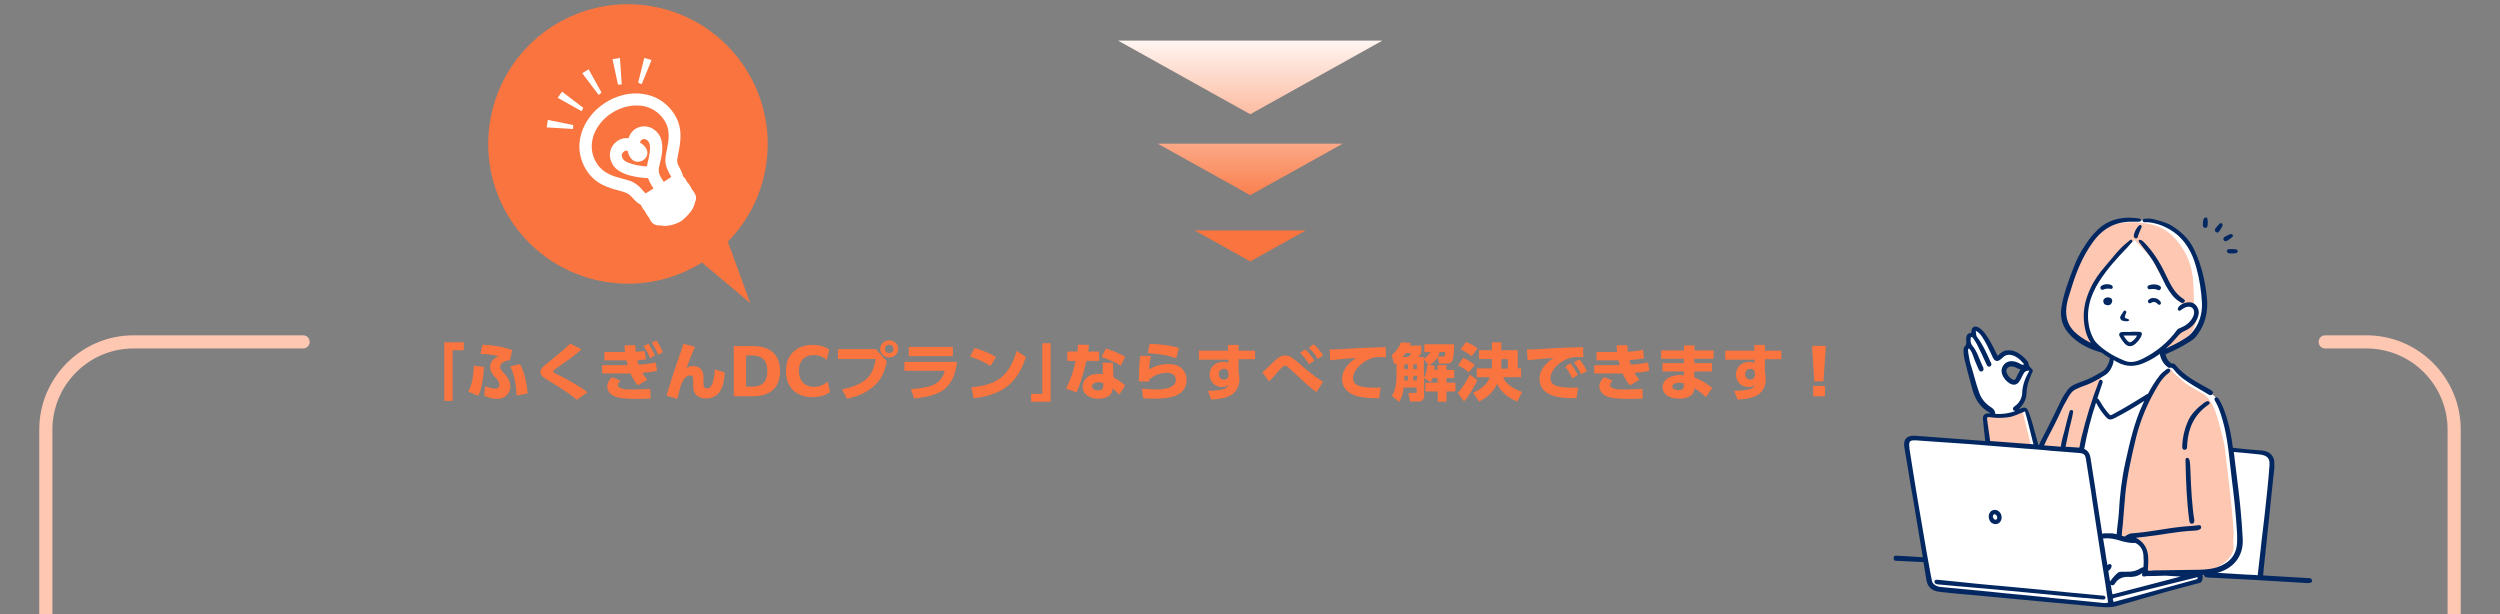 <?xml version="1.0" encoding="utf-8"?>
<!-- Generator: Adobe Illustrator 25.1.0, SVG Export Plug-In . SVG Version: 6.00 Build 0)  -->
<svg version="1.1" id="レイヤー_2" xmlns="http://www.w3.org/2000/svg" xmlns:xlink="http://www.w3.org/1999/xlink" x="0px"
	 y="0px" width="1140px" height="280px" viewBox="0 0 1140 280" style="enable-background:new 0 0 1140 280;" xml:space="preserve">
<rect x="0" y="0" width="1140" height="280" fill="#808080" stroke="none"/>
<style type="text/css">
	.st0{fill:#F9743E;}
	.st1{fill:#FFFFFF;}
	.st2{fill:#FDC7B2;}
	.st3{fill:url(#SVGID_1_);}
	.st4{fill:url(#SVGID_2_);}
	.st5{fill:url(#SVGID_3_);}
	.st6{fill:#032861;}
</style>
<g>
	<path class="st0" d="M202.6,156.1h8.9v3.6h-5.1v23.1h-3.8V156.1z"/>
	<path class="st0" d="M218.1,180.5l-4.6-1.9c2.1-3.8,2.3-7.6,2.6-11.8l4.6,0.5C220.5,171.2,219.9,177,218.1,180.5z M233.6,159.7
		l-1.1,4.6c-1.7,0.1-4.4,0.9-4.4,3c0,1.3,1.2,2.3,2,3.2c1.5,1.7,2.6,3.4,2.6,5.7c0,3.3-2.5,5.7-6,5.7c-2.1,0-4-0.6-5.9-1.4l0.4-4.4
		c1.4,0.6,3,1.1,4.6,1.1c1.2,0,1.9-0.6,1.9-1.8c0-1.4-1.1-2.5-2-3.5c-1.2-1.3-2.2-2.6-2.2-4.5c0-2.3,1.6-4.2,3.9-4.9
		c-2.6-0.8-5.6-1.1-8.3-1.1l0.9-4.2C224.6,157.4,229.3,158,233.6,159.7z M240.6,179.4l-5.1,1c0-4.4-0.9-9.4-2.8-13.3l4.4-1.1
		C239.2,169.7,240.3,175.3,240.6,179.4z"/>
	<path class="st0" d="M253.8,167.9c-0.7,0.5-1.5,1-1.5,1.5c0,0.3,0.2,0.5,0.5,0.7c0.5,0.3,2.4,1.2,3.1,1.5c3.3,1.7,9.2,5,12,7.3
		l-4.8,3.4c-4.3-3.5-9.1-6.4-13.9-9.3c-1.3-0.8-2.8-1.8-2.8-3.3c0-1.7,2-3.1,3.2-4.1c3.7-3,6.9-5.5,10.4-8.9l5.2,2.6
		C261.5,162.5,257.8,165.1,253.8,167.9z"/>
	<path class="st0" d="M291.2,166.3c2.6-0.1,5.2-0.5,7.8-1l0.6,3.8c-2.3,0.5-4.5,0.7-6.8,0.9c0.8,1.2,1.4,2.1,2.4,3.2l-4.3,2.5
		c-1.6-1.6-2.5-3.5-3.4-5.4h-12.9v-3.8l11.6,0c-0.2-0.7-0.4-1.5-0.6-2.2h-10v-3.8h9.4c-0.1-1-0.2-2-0.2-3l4.9-0.1c0,1,0.1,2,0.2,3
		c1.3-0.1,2.6-0.2,4-0.3l0.7,3.8c-1.4,0.1-2.7,0.3-4,0.4C290.8,164.8,291,165.6,291.2,166.3z M282.9,173.5c-0.5,0.6-1.1,1.3-1.1,2.1
		c0,1.9,4,2,6,2h0.7c2.7,0,5.4-0.1,8-0.3l0.2,4.4c-2.2,0.2-4.5,0.2-6.8,0.2c-2,0-4.1-0.1-6.1-0.3c-1.2-0.1-2.5-0.5-3.6-0.9
		c-1.9-0.8-3.3-2.5-3.3-4.5c0-1.7,1-3,2.1-4.2L282.9,173.5z M295.6,156.7c1.3,1.7,2.2,3.5,3,5.4l-2.2,1.2c-0.9-2.3-1.5-3.4-2.9-5.5
		L295.6,156.7z M299.3,155.2c1.3,1.8,2.1,3.4,3,5.4l-2.2,1.2c-0.8-2.1-1.6-3.6-2.9-5.5L299.3,155.2z"/>
	<path class="st0" d="M316.9,158.1c-1.1,2.6-2.9,7-3.8,9.7c1-0.6,1.8-0.9,2.9-0.9c1.8,0,3.5,0.7,4.3,2.4c0.5,1.1,0.5,2.1,0.5,3.2
		v2.5c0,1.1,0.2,2.1,1.6,2.1c0.5,0,1.1-0.1,1.4-0.5c0.7-0.6,1-1.7,1.3-2.5c0.5-1.9,0.8-3.7,0.8-5.6l4.6,1.3
		c-0.3,5.4-1.6,11.9-8.6,11.9c-2.1,0-4-0.7-5.1-2.5c-0.6-1-0.7-2.3-0.7-3.4v-2.1c0-1.6-0.1-2.5-1.4-2.5c-2.2,0-3.4,2.5-4.1,4.1
		c-0.7,2.2-1.2,4.4-1.7,6.6l-5-1.5c1.2-4,2.5-8,3.8-12c1-3.2,2.2-6.3,3.3-9.5c0.2-0.7,0.4-1.4,0.6-2.1L316.9,158.1z"/>
	<path class="st0" d="M334.6,157.8h8.7c9.2,0,12.4,5.1,12.4,11.4c0,7.7-4.6,11.5-12.4,11.5h-8.7V157.8z M340.2,162.2v14.1h2.9
		c4.5,0,6.8-2.2,6.8-7.1c0-4.2-1.7-7.1-6.9-7.1H340.2z"/>
	<path class="st0" d="M370.5,181.1c-7.5,0-12.1-4.4-12.1-11.9c0-7.6,4.9-11.9,12.2-11.9c3.4,0,5.9,0.9,7.5,2.1l-1.1,4.8
		c-1.6-1.5-3.6-2.3-5.9-2.3c-4.3,0-6.8,2.8-6.8,7.2c0,4.8,3,7.3,6.8,7.3c2.8,0,4.9-1.1,6.3-2.4l1.1,4.7
		C376.7,180.1,374.2,181.1,370.5,181.1z"/>
	<path class="st0" d="M399.4,159.2l5,5.6c-0.8,4-2.1,7.4-5,10.4c-3.4,3.5-8.3,5.7-13.2,6.6l-2.2-4.3c4-0.7,8.2-2.1,11.2-4.8
		c2.6-2.4,3.6-5.7,4.1-9h-17.2v-4.5H399.4z M409.6,159.1c0,2.1-1.8,3.9-4.1,3.9s-4.1-1.7-4.1-3.9s1.8-3.9,4.1-3.9
		S409.6,157,409.6,159.1z M403.5,159.1c0,1.1,0.9,1.9,2,1.9c1.1,0,2-0.9,2-1.9c0-1.1-0.9-1.9-2-1.9
		C404.4,157.2,403.5,158,403.5,159.1z"/>
	<path class="st0" d="M436.4,165c-0.5,4.8-2.1,9.9-6.3,12.9c-3.4,2.4-9.2,3.5-13.3,3.8l-1.4-4.3c3.2-0.2,7.2-0.6,10.2-1.9
		c2.7-1.2,4.6-3.6,5.2-6.4h-18.4V165H436.4z M434.5,158.2v4.2h-20.1v-4.2H434.5z"/>
	<path class="st0" d="M454.2,162.8l-2.5,4.1c-3.1-1.9-5.8-3.2-9.4-4.3l2.1-3.9C448,159.7,451.1,161,454.2,162.8z M442.9,176.6
		c4.8-0.4,10-1.5,13.8-4.6c3.5-2.9,5.7-7.8,6.9-12l4.2,2.8c-3.8,12-10.8,17.3-23.8,18.8L442.9,176.6z"/>
	<path class="st0" d="M479.1,183.2h-8.9v-3.6h5.1v-23.1h3.8V183.2z"/>
	<path class="st0" d="M501.2,160.3v4.3h-5.8c-1.1,5-2.5,9.5-4.4,14.3l-4.9-1.7c2.1-4,3.5-8.2,4.4-12.6h-3.8v-4.3h4.6
		c0.1-1.1,0.2-2.1,0.3-3.2l5,0.2c-0.1,1-0.3,2-0.4,3H501.2z M507.7,172.1c1.7,0.8,4,2.4,5.4,3.6l-2.7,4.3c-1-1.1-1.9-2-3.1-2.9v0.3
		c-0.1,3.3-3.3,4.4-6.3,4.4c-3.6,0-7.3-1.6-7.3-5.5c0-1.7,0.7-3.1,2-4.2c1.4-1.2,3.4-1.6,5.3-1.6c0.6,0,1.3,0.1,1.9,0.1l-0.1-5.2
		h4.7L507.7,172.1z M501,174.3c-1.3,0-3,0.4-3,1.9c0,1.4,1.6,1.8,2.8,1.8c1.4,0,2.3-0.5,2.3-1.9v-1.4
		C502.4,174.4,501.7,174.3,501,174.3z M511.1,166.7c-2.9-1.7-5.6-2.8-8.8-3.9l2-3.9c3.2,1,5.9,2.2,8.8,3.8L511.1,166.7z"/>
	<path class="st0" d="M524.8,162.4c-0.5,2.3-0.7,3.7-0.8,6c2.7-1.5,5.6-2.4,8.8-2.4c2.2,0,4.5,0.5,6.1,2c1.4,1.4,2.2,3.2,2.2,5.1
		c0,8-8.5,8.7-14.9,8.7c-1.7,0-3.3-0.1-4.9-0.2l-0.6-4.4c2,0.2,4,0.4,6,0.4c2.6,0,6.7-0.2,8.6-2.1c0.6-0.6,0.9-1.5,0.9-2.3
		c0-2.3-1.9-3.2-4-3.2c-2.9,0-6.3,1.1-8.2,3.2c0,0.3,0,0.5,0,0.8l-4.7-0.1c0.1-4.2,0.1-7.5,0.7-11.7L524.8,162.4z M537.6,158.6
		l-1.2,4.8c-3.9-1.5-8.8-2.1-13-2.4l0.8-4.2C528.8,156.9,533.2,157.4,537.6,158.6z"/>
	<path class="st0" d="M572.3,159.7v4.1h-7.5v5.9c0.2,1.1,0.4,2.1,0.4,3.2c0,3.4-1.6,6.4-4.9,7.8c-2.4,1.1-5.4,1.4-8,1.5l-1.5-4
		c2.3,0,4.7-0.1,7-0.7c1.2-0.3,2-0.9,2.4-2c-0.8,0.7-1.7,1-2.9,1c-3.4,0-5.7-2.6-5.7-5.7c0-3.5,2.7-5.8,6.3-5.8
		c0.9,0,1.4,0.1,2.2,0.5l0-1.5h-13.4v-4.1H560l-0.1-2.6h4.9v2.6H572.3z M558.2,168.2c-1.5,0-2.4,1-2.4,2.4c0,1.3,0.8,2.5,2.3,2.5
		c1.3,0,2.1-0.8,2.1-2.1v-0.9C560.1,169,559.5,168.2,558.2,168.2z"/>
	<path class="st0" d="M579.2,166.5c1.3-1.3,2.8-2.8,4.3-3.7c0.8-0.5,1.6-0.7,2.6-0.7c1,0,2,0.3,2.8,0.8c0.9,0.6,2.8,2.2,3.7,3
		c3,2.7,7.3,6.1,10.7,8.2l-3,4.7c-3.1-2.1-7.2-6.1-10-8.7c-0.8-0.8-2.7-2.5-3.5-3.1c-0.2-0.2-0.6-0.3-0.9-0.3c-0.4,0-1,0.5-1.6,1.1
		c-0.9,0.9-1.7,1.9-2.6,2.9c-0.7,0.8-1.4,1.5-2.1,2.3c-0.3,0.3-0.6,0.6-0.9,0.9l-3.1-4.2C576.9,168.8,578.1,167.6,579.2,166.5z
		 M595.2,159.3c1.7,1.6,2.9,3.2,4.2,5.1l-2.5,1.7c-1.3-2.1-2.2-3.4-4-5.2L595.2,159.3z M599.1,157c1.7,1.5,3,3.2,4.3,5l-2.5,1.7
		c-1.4-2.2-2.2-3.3-4.1-5.2L599.1,157z"/>
	<path class="st0" d="M614.7,159c3.5-0.2,6.9-0.4,10.3-0.5c2.3-0.1,4.6-0.1,6.9-0.2l0.1,4.6c-0.8-0.1-1.6-0.1-2.4-0.1
		c-1,0-1.9,0.1-2.9,0.2c-2.9,0.7-5.6,2.4-7.5,4.5c-1.3,1.5-2.2,3.1-2.2,5.1c0,0.9,0.4,1.8,1,2.4c0.7,0.7,2,1.1,2.9,1.3
		c2,0.4,4,0.5,6,0.5c0.9,0,1.8,0,2.7-0.1l-0.7,4.9c-3.7,0-7.9-0.1-11.4-1.4c-3.4-1.3-5.5-3.8-5.5-7.4c0-4.1,3-7.4,6.4-9.6
		c-3.9,0.3-7.9,0.6-11.8,1.1l-0.3-4.9C609.2,159.4,612,159.2,614.7,159z"/>
	<path class="st0" d="M654.2,166.8c-0.1,0.6-0.1,1.2-0.2,1.9h1.5v-2.2h4.1v2.2h3.5v3.7h-3.5v2.1h4.1v4h-4.1v4.7h-4v-4.7h-5.6v-4h5.5
		v-2.1h-2.3c-0.2,0.8-0.4,1.2-0.8,1.9l-3-1.9v8.2c0,1.6-1,2.5-2.7,2.5H643l-0.8-3.9h3c0.6,0,0.8-0.1,0.8-0.7v-1.8h-5.9
		c-0.2,2.2-0.9,4.7-2.1,6.6l-3.3-2.8c1.5-2.2,2.1-5.6,2.1-8.2v-6.8c-0.3,0.3-0.6,0.5-1,0.7l-1.2-4.3c2.1-1.6,3.3-3.5,4.3-5.8
		l4.4,0.3c-0.1,0.4-0.3,0.8-0.5,1.2h5.3v3.4c-0.4,0.8-0.8,1.1-1.3,1.8h2.4v0.8c1.3-0.7,2.4-1.8,3-3.1h-2.7V157h13.6
		c0,1.6-0.1,5.9-0.7,7.2c-0.4,1-1.4,1.6-2.5,1.6h-3.7l-0.7-2.9c-1,1.7-2.1,2.6-3.7,3.6L654.2,166.8z M642.1,162.8
		c0.6-0.5,1-1.1,1.4-1.8h-2.5c-0.4,0.6-0.9,1.2-1.4,1.8H642.1z M640.4,166.1v2.2h1.6v-2.2H640.4z M640.4,171.4v2.1h1.6v-2.1H640.4z
		 M644.5,166.1v2.2h1.6v-2.2H644.5z M644.5,171.4v2.1h1.6v-2.1H644.5z M649.3,163.8v8.5c1.1-1.9,1.3-3.8,1.6-5.9l0.5,0.1
		L649.3,163.8z M655.6,162.6h2.2c1.1,0,1.2-0.6,1.2-2.1h-2.5C656.3,161.3,656,161.9,655.6,162.6z"/>
	<path class="st0" d="M667.6,183.1l-2.8-3.9c1.9-2.1,4.2-5.8,5.5-8.4l3.4,2.6C672.4,176.2,669.7,180.8,667.6,183.1z M672.5,166.4
		l-2.7,3.4c-1.5-1.3-3.1-2.3-4.9-3.2l2.3-3.4C669.2,164,670.8,165.1,672.5,166.4z M673.8,158.8l-2.7,3.6c-1.4-1.1-3.5-2.4-5.1-3.1
		l2.5-3.3C670,156.4,672.5,157.9,673.8,158.8z M680.1,156.1h4.5v3.6h7.5v8.3h1.5v4h-8.2c1.3,3.4,5.3,5.6,8.7,6.7l-2.2,4.4
		c-4-1.6-7.5-4.2-9.2-8.1c-1.7,3.7-4.5,6.3-8.2,8.1l-2.8-4c3.5-1.5,6.3-3.6,7.7-7.1h-6v-4h6.9c0-0.5,0-1,0-1.5v-2.8h-5.9v-4h5.9
		V156.1z M687.6,168.1v-4.3h-3v1.9c0,0.8,0,1.6-0.1,2.4H687.6z"/>
	<path class="st0" d="M704.7,159c3.5-0.2,6.9-0.4,10.3-0.5c2.3-0.1,4.6-0.1,6.9-0.2l0.1,4.6c-0.8-0.1-1.6-0.1-2.4-0.1
		c-1,0-1.9,0.1-2.9,0.2c-2.9,0.7-5.6,2.4-7.5,4.5c-1.3,1.5-2.2,3.1-2.2,5.1c0,0.9,0.4,1.8,1,2.4c0.7,0.7,2,1.1,2.9,1.3
		c2,0.4,4,0.5,6,0.5c0.9,0,1.8,0,2.7-0.1l-0.7,4.9c-3.7,0-7.9-0.1-11.4-1.4c-3.4-1.3-5.5-3.8-5.5-7.4c0-4.1,3-7.4,6.4-9.6
		c-3.9,0.3-7.9,0.6-11.8,1.1l-0.3-4.9C699.2,159.4,702,159.2,704.7,159z M716.1,165.7c1.4,1.6,2.4,3.4,3.4,5.3l-2.6,1.5
		c-1-2.1-1.8-3.6-3.2-5.4L716.1,165.7z M720.2,163.9c1.4,1.6,2.5,3.4,3.5,5.3l-2.7,1.4c-1.1-2.2-1.8-3.4-3.4-5.4L720.2,163.9z"/>
	<path class="st0" d="M743.6,166.3c2.6-0.1,5.2-0.5,7.9-1l0.6,3.8c-2.3,0.5-4.5,0.7-6.9,0.9c0.8,1.2,1.4,2.1,2.4,3.2l-4.3,2.5
		c-1.6-1.6-2.5-3.5-3.4-5.4H727v-3.8l11.6,0c-0.2-0.7-0.4-1.5-0.6-2.2h-10v-3.8h9.4c-0.1-1-0.2-2-0.2-3l4.9-0.1c0,1,0.1,2,0.2,3
		c2.3-0.1,4.6-0.4,6.9-0.9l0.5,3.9c-2,0.4-4.6,0.7-6.7,0.8C743.2,164.8,743.4,165.5,743.6,166.3z M735.3,173.5
		c-0.5,0.6-1.1,1.3-1.1,2.1c0,1.9,4,2,6,2h0.7c2.7,0,5.4-0.1,8-0.3l0.2,4.4c-2.3,0.2-4.6,0.2-6.8,0.2c-2,0-4.1-0.1-6.1-0.3
		c-1.2-0.1-2.4-0.5-3.6-0.9c-1.9-0.8-3.3-2.5-3.3-4.5c0-1.7,1-3,2.1-4.2L735.3,173.5z"/>
	<path class="st0" d="M781.4,159.8v3.8h-8.8v2h8.1v3.8h-8.1v2.7c3.1,1.1,5.8,2.9,8.2,4.8l-3,4.2c-1.6-1.7-3.1-2.9-5.2-4.1l-0.1,0.6
		c-0.2,3.2-3.7,4.2-6.6,4.2c-1.8,0-4-0.3-5.4-1.3c-1.5-0.9-2.4-2.3-2.4-4c0-2.1,1.6-3.9,3.7-4.7c1.4-0.5,2.8-0.8,4.3-0.8
		c0.7,0,1.1,0.1,1.8,0.1v-1.7h-9.8v-3.8h9.8v-2h-10.4v-3.8h10.4v-2.3h4.8v2.3H781.4z M765.6,174.5c-1.1,0-3,0.4-3,1.8
		c0,1.3,1.8,1.6,2.8,1.6c1.3,0,2.4-0.3,2.4-1.8v-1.3C767.1,174.7,766.4,174.5,765.6,174.5z"/>
	<path class="st0" d="M812.3,159.7v4.1h-7.5v5.9c0.2,1.1,0.4,2.1,0.4,3.2c0,3.4-1.6,6.4-4.9,7.8c-2.4,1.1-5.4,1.4-8,1.5l-1.5-4
		c2.3,0,4.7-0.1,7-0.7c1.2-0.3,2-0.9,2.4-2c-0.8,0.7-1.7,1-2.9,1c-3.4,0-5.7-2.6-5.7-5.7c0-3.5,2.7-5.8,6.3-5.8
		c0.9,0,1.4,0.1,2.2,0.5l0-1.5h-13.4v-4.1H800l-0.1-2.6h4.9v2.6H812.3z M798.2,168.2c-1.5,0-2.4,1-2.4,2.4c0,1.3,0.8,2.5,2.3,2.5
		c1.3,0,2.1-0.8,2.1-2.1v-0.9C800.1,169,799.5,168.2,798.2,168.2z"/>
	<path class="st0" d="M826.4,159.4v-1.7h6.1v1.7l-1,14.5h-4.2L826.4,159.4z M826.8,176h5.4v4.7h-5.4V176z"/>
</g>
<g>
	<path class="st0" d="M342.1,138.2l-10.2-28c8.7-8.9,14.9-20.3,17.2-33.5c6.1-34.6-17-67.7-51.7-73.8s-67.7,17-73.8,51.7
		c-6.1,34.6,17,67.7,51.7,73.8c16.1,2.8,31.9-0.6,44.8-8.7L342.1,138.2z"/>
	<path class="st1" d="M294.3,93.8c-2.6,0-4.4-2-5.5-3.2c-1-1.1-1.9-2.1-3.3-2.7c-0.8-0.3-1.9-0.6-3.2-1c-4.3-1.1-10.8-2.8-14.9-9.3
		c-3.2-5-4.1-11-2.3-16.8c1.7-5.5,5.5-10.5,10.8-13.9s11.4-4.9,17.1-4.1c6,0.8,11.1,4,14.4,9.1l0,0c4.2,6.5,2.9,12.9,2,17.6
		c-0.3,1.3-0.5,2.6-0.6,3.5c-0.1,1.4,0.6,2.6,1.3,3.9c1,1.9,3.2,5.8-1.5,8.9c-1.5,1-5.4,3.5-5.4,3.5c0,0-3.9,2.5-5.2,3.3
		C296.7,93.5,295.4,93.8,294.3,93.8z M290.1,48.1c-3.7,0-7.6,1.2-11.1,3.4c-4.2,2.7-7.2,6.6-8.5,10.8c-1.3,4.3-0.7,8.6,1.7,12.3
		c3,4.6,7.6,5.8,11.7,6.9c1.4,0.4,2.8,0.7,4,1.2c2.5,1.1,4.1,2.8,5.2,4.1c0.4,0.5,1.1,1.3,1.4,1.4c0,0,0.2-0.1,0.7-0.4
		c1.2-0.8,5.2-3.3,5.2-3.3c0,0,4-2.6,5.4-3.5c0.2-0.1,0.3-0.2,0.3-0.2c-0.1-0.4-0.4-0.9-0.7-1.4c-0.9-1.6-2.1-3.9-2-6.8
		c0.1-1.3,0.3-2.8,0.7-4.3c0.8-4.2,1.8-8.9-1.2-13.5l0,0c-2.4-3.7-6.1-6-10.5-6.6C291.6,48.2,290.9,48.1,290.1,48.1z"/>
	<path class="st1" d="M296.4,97c-0.3,0-0.6,0-0.8-0.1c-1-0.2-1.9-0.8-2.4-1.7l-0.6-1c-0.6-0.9-0.8-2-0.5-3.1c0.3-1,0.9-1.8,1.7-2.4
		l13.1-8.4c0.9-0.6,1.9-0.8,2.9-0.6c1.1,0.2,2,0.8,2.6,1.7l0.6,1c1.2,1.8,0.6,4.3-1.3,5.5l-13.1,8.4C298,96.8,297.2,97,296.4,97z
		 M295.7,91.7C295.7,91.7,295.7,91.7,295.7,91.7L295.7,91.7z"/>
	<path class="st1" d="M298.3,99.9c-0.3,0-0.6,0-0.8-0.1c-1-0.2-1.9-0.8-2.4-1.7l-0.6-1c-0.6-0.9-0.7-1.9-0.5-2.9
		c0.2-1,0.9-2,1.8-2.6l13.1-8.4c0.9-0.6,2-0.8,3.1-0.6c1,0.2,1.9,0.8,2.4,1.7l0.6,1c1.2,1.8,0.6,4.3-1.3,5.5l-13.1,8.4
		C299.9,99.7,299.1,99.9,298.3,99.9z"/>
	<path class="st1" d="M300.2,102.8c-0.2,0-0.4,0-0.7-0.1c-1.1-0.2-2-0.8-2.6-1.7l-0.6-1c-1.2-1.8-0.6-4.3,1.3-5.5l13.1-8.4
		c1.9-1.2,4.3-0.7,5.5,1.1l0.6,1c1.2,1.8,0.6,4.3-1.3,5.5l-13.1,8.4C301.7,102.6,301,102.8,300.2,102.8z"/>
	<path class="st1" d="M303.2,103c-0.5,0-1,0-1.5-0.1c-1.6-0.3-2.4-1.1-2.7-1.7l4.6-3c-0.3-0.5-0.7-0.7-0.9-0.7
		c0.7,0.2,3.5-0.3,4.9-1.2c1.8-1.3,3.6-3.8,3.8-4.5c0,0.1-0.1,0.7,0.3,1.2l4.6-3c2.5,3.9-4.1,9.7-5.5,10.7
		C308.9,102,305.7,103,303.2,103z"/>
	<polygon class="st1" points="261.3,58.8 249.3,58.1 249.8,54.7 261.4,57 	"/>
	<polygon class="st1" points="265.2,50.7 254.3,44.6 256.3,41.8 266,49.2 	"/>
	<polygon class="st1" points="292.6,38.4 297.1,27.4 293.8,26.4 291,37.7 	"/>
	<polygon class="st1" points="283.5,38.5 282.7,26.4 279.3,27 281.8,38.6 	"/>
	<polygon class="st1" points="273,43.3 265.5,33.4 268.4,31.6 274.3,42.2 	"/>
	<path class="st1" d="M301.6,89.2c-0.9,0-1.8-0.4-2.3-1.3c-0.3-0.5-0.6-0.9-0.9-1.4c-1.1-1.6-2.2-3.3-2.9-5.3c-0.2,0-0.4,0-0.6,0
		c-2.1-0.1-12.6-0.8-15.6-6.3c-1.5-2.7-1.3-4.9-0.9-6.4c0.9-2.9,3.2-4.3,3.9-4.7c1.3-0.7,2.8-0.9,4.3-0.8c0.7-2.1,2-3.7,3.8-4.6
		c1.9-0.9,3.9-1,5.8-0.4c2,0.7,3.8,2.3,4.8,4.3c2,4.2,0.6,9.6-0.4,13.6c-0.7,2.8,0.3,4.4,2.3,7.4c0.3,0.5,0.7,1,1,1.5
		c0.8,1.3,0.5,3-0.8,3.8C302.6,89.1,302.1,89.2,301.6,89.2z M285.7,68.7c-0.4,0-0.7,0.1-0.9,0.2c-0.3,0.2-1,0.7-1.2,1.4
		c-0.2,0.6,0,1.3,0.4,2.1c1.1,2,7,3.3,11,3.5c0.1-0.3,0.1-0.7,0.2-1.1c0.7-3,1.9-7.5,0.7-9.9c-0.3-0.6-0.9-1.2-1.6-1.4
		c-0.5-0.2-1-0.1-1.5,0.1c-0.5,0.3-0.8,0.8-1,1.4c1.2,0.7,2.2,1.6,2.8,2.6c1.2,2,0.6,4.3-1.4,5.5c-1.3,0.8-2.9,0.9-4.2,0.2
		c-1.6-0.9-2.4-2.7-2.8-4.5C286.1,68.7,285.9,68.7,285.7,68.7z"/>
</g>
<g>
	<g>
		<path class="st2" d="M138.2,1403.5H60.9c-23.7,0-43-19.3-43-43V195.9c0-23.7,19.3-43,43-43h77.3c1.7,0,3,1.3,3,3s-1.3,3-3,3H60.9
			c-20.4,0-37,16.6-37,37v1164.6c0,20.4,16.6,37,37,37h77.3c1.7,0,3,1.3,3,3S139.9,1403.5,138.2,1403.5z"/>
	</g>
	<g>
		<path class="st2" d="M1079.1,1403.5h-77.3c-1.7,0-3-1.3-3-3s1.3-3,3-3h77.3c20.4,0,37-16.6,37-37V195.9c0-20.4-16.6-37-37-37
			h-18.8c-1.7,0-3-1.3-3-3s1.3-3,3-3h18.8c23.7,0,43,19.3,43,43v1164.6C1122.1,1384.2,1102.8,1403.5,1079.1,1403.5z"/>
	</g>
</g>
<g>
	<g>
		<g>
			
				<linearGradient id="SVGID_1_" gradientUnits="userSpaceOnUse" x1="570.09" y1="7.588" x2="570.09" y2="99.228" gradientTransform="matrix(1 0 0 1 0 5)">
				<stop  offset="0" style="stop-color:#FFFFFF"/>
				<stop  offset="0.891" style="stop-color:#F9743E"/>
			</linearGradient>
			<polygon class="st3" points="509.8,18.5 630.4,18.5 570.1,52.1 			"/>
		</g>
	</g>
	<g>
		<g>
			
				<linearGradient id="SVGID_2_" gradientUnits="userSpaceOnUse" x1="570.09" y1="9.59" x2="570.09" y2="101.229" gradientTransform="matrix(1 0 0 1 0 5)">
				<stop  offset="0" style="stop-color:#FFFFFF"/>
				<stop  offset="0.891" style="stop-color:#F9743E"/>
			</linearGradient>
			<polygon class="st4" points="527.9,65.5 612.3,65.5 570.1,89 			"/>
		</g>
	</g>
	<g>
		<g>
			
				<linearGradient id="SVGID_3_" gradientUnits="userSpaceOnUse" x1="570.09" y1="13.592" x2="570.09" y2="105.231" gradientTransform="matrix(1 0 0 1 0 5)">
				<stop  offset="0" style="stop-color:#FFFFFF"/>
				<stop  offset="0.891" style="stop-color:#F9743E"/>
			</linearGradient>
			<polygon class="st5" points="544.8,105.1 595.4,105.1 570.1,119.2 			"/>
		</g>
	</g>
</g>
<g>
	<path id="白_00000087391443276934100120000004659616412810783933_" class="st1" d="M1034.8,207.8c-1.6-1.6-4.2-1.5-4.3-1.6
		c-0.1,0-13.4-1.5-13.4-1.5c-5.9-33.6-6.1-19-26-38c0,0-0.9-0.1-1.6-0.1c-2-1.8-2.6-3.1-3.1-5.7c6.5-2.4,14-5.7,17-12.4
		c6.4-18.7-4-50.7-27.8-47.9c-17.8-3.9-27.3,14.9-32,29c-1.9,6.7-5.1,14.4-0.5,20.7c1.3,1.8,3,2.9,4.8,4c1.2,1,2.4,2.1,3.8,2.8
		c1.5,0.8,3.1,1.2,4.6,1.9c2.2,1,4.2,2.6,6.2,3.8c0.4,8.3-10.9,10.4-16.4,13.9c-6.7,3.7-10.7,19.3-16,27.1c-0.5-0.2-1.1-0.4-1.6-0.6
		c-1-3.9-2-7.8-2.9-11.7c-0.1-1.3-0.7-2.7-1.2-4c-0.3-0.6-0.6-0.9-1.1-1c-0.7,0.3-1.4,0.6-2.2,0.8c-0.2,0.1-0.3,0-0.5,0
		c-0.2-0.7-0.3-1.5-0.5-2.2c0.2-0.2,0.4-0.4,0.5-0.7c1.2-1.7,2.1-3.4,2.5-5.4c0.5-2,0.7-4,1.4-6c0.7-1.8,1.8-3.6,0.7-5.5
		c-0.1-0.3-0.3-0.5-0.6-0.7c-0.1,0-0.1-0.1-0.2-0.1c-0.1-0.1-0.1-0.3-0.2-0.4c-0.3-0.6-0.5-1.2-0.8-1.8c-0.1-0.4-0.4-0.7-0.6-1.1
		c-0.9-0.5-1.8-0.9-2.6-1.4c-0.9-0.5-1.8-1-2.9-1.2c-0.9-0.2-1.9-0.2-2.8-0.2c-0.8,0.3-1.6,0.8-2.3,1.3c-0.8,0.5-1.7,1.1-2.5,0.4
		c-0.6-0.5-1-1.5-1.3-2.2c-1.2-2.2-2.4-4.5-3.7-6.7c-0.9-1.5-3.2-5.4-5.1-2.9c-0.1,0.1-0.1,0.1-0.2,0.2c0,0.3,0.1,0.8,0.1,0.8
		c-0.2,0.2-0.9,0.1-1.2,0.3c-0.4,0.2-0.7,0.6-0.8,1.1c-0.1,0.6,0.1,1.4,0.1,2c0.1,0.5,0.1,1.1,0.2,1.6c-0.1,0-0.1,0-0.2,0.1
		c-0.2,0-0.4,0.1-0.5,0.3c0,0.1-0.1,0.1-0.1,0.2c-1.1,1.1-1.1,2.9-0.9,4.4c0.3,2.3,1,4.6,1.7,6.8c0.8,2.4,1.5,4.9,2.4,7.3
		c0.8,2.6,1.7,5.1,3.1,7.3c1.1,1.7,2.7,3,4.4,4c0.1,0.6,0.2,1.3,0.2,1.9c-0.1,0.1-0.3,0.1-0.5,0.2c-0.5,0.1-1,0-1.5,0
		c-1.1,0.6-1.4,1.7-1.1,3.4c0.2,3.2,0.9,6.4,1.5,9.5c-6.8-0.5-28.9-1.9-33.7-2.2c-2.1-0.4-3.9,0.1-3.8,3.1c0,0,10.5,62.2,10.5,62.2
		s0.1,2.3,2.2,3.2c17.5,2.5,61.2,5.9,76.5,7.4c4.8,1.4,41.3-10.4,44.9-11c0,0,0.7,0.1,0.6-1.7c-0.1-1.8,0-2.1,0-2.1s3.4-0.9,3.9,0
		c1.3,3.2,21.6,2.1,22.9,2.7l5.4-51C1035.9,212.6,1036.5,209.4,1034.8,207.8z M916.9,173.5c-1.1-0.5-1.8-1.7-2.3-2.8
		c-0.3-0.6-0.7-1.5-0.5-2.2c0-0.1,0-0.1,0-0.2c1.3-2.7,4.9-2.7,7-0.8c0.3,0.2,0.6,0.3,0.8,0.2c-0.1,0.3-0.2,0.5-0.3,0.8
		c0.1,0.9-0.7,2.3-0.9,2.9c-0.4,0.9-1.1,2-2.1,2.5C918,174.2,917.4,173.9,916.9,173.5z"/>
	<g id="塗り_00000145055618422903274130000013675735970175555509_">
		<g>
			<path class="st2" d="M958.1,171.4c0,0-0.9,0.2-1.8,0.6c-0.3-0.1-0.6,0-1,0.1c-2.4,1-4.7,2-7.1,3.1c-2,0.9-4.1,1.9-5.4,3.9
				c0,0,0,0.1-0.1,0.1c-0.4,0.5-1.5,1.9-2.2,3.7c-0.9,2.3-10,21.2-10,21.2s10.2-0.4,10.6,0.2c0.4,0.5,1.4,0.1,4.1,0.5s3.8,1,3.8,1
				s5.7-22.2,5.7-22.4c-0.1-0.3,3.3-9.1,3.3-9.1V171.4z"/>
			<path class="st2" d="M1014.4,203.3c0-0.2-2.2-10.2-4.1-15.4c-1.9-5.3-4.2-7.1-4.8-7.7c-0.6-0.6-7.6-4.1-9.8-6.1
				c-2.2-2-4.9-4.4-4.9-4.4l-1-1.5c-0.3,0.1-1.4-0.1-1.7,0.5c-0.4,0.6-0.4,1.6-0.9,2.4c-0.5,0.8-3.6,3.5-5.6,7.7
				c-2.1,4.2-3.6,5.4-4.7,9c-1,3.6-2.2,5.7-2.6,7.9c-0.4,2.2-3.9,16.6-5,21.8s-2.1,17.1-2.1,17.1s-0.7,7.5-0.9,10.5
				c2.1,0.9,4.1,1.8,6.4,1.7c1.7-0.1,2.7,0.7,3.6,2.1c2,3.5,2,8.1,0.5,11.8c0.6,0.1,1.3,0,1.9,0.1c0.8,0.1,1.7,0.2,2.5,0.3
				c2.3-0.6,8.8,0.3,10.1,0c2.7-0.6,13.9-0.1,15.9-0.9c2.1-0.8,6.9-2.4,9.7-6.3c2.8-3.8,1-5.6,1.6-9.3
				C1019.1,241.2,1014.4,203.5,1014.4,203.3z"/>
			<path class="st2" d="M908.8,202.1c1.2,0,2.4,0.2,3.6,0.4c2,0.4,3.9,0.9,6,1c2.2,0.1,4.4,0.1,6.6,0.2c0.4,0,0.9,0.1,1.3,0.1
				l-3.8-15.2c0,0,0.2-1.9-0.9-1.6c-1.1,0.2-3.5,1.5-6.2,2.1c-2.7,0.6-3.6,0.7-5.4,0.7s-3.8-0.4-3.8-0.4s-1,0-1.1,1
				c-0.1,0.7,0.7,7.6,1.3,11.9C907.2,202.2,908,202.1,908.8,202.1z"/>
		</g>
		<g>
			<path class="st2" d="M1000.4,136.6c-0.1-4.9-0.1-10.1-1.4-14.9c-1.2-4.8-4.2-9.8-7.6-13.4c-4.5-4.7-9.9-6.4-16.2-6.8
				c-6.1-0.4-11.8,0.1-17,3.6c-2.4,1.6-2.7,1.1-5,3.8c-2.3,2.7-2.9,3.2-4.2,6.4c-1.3,3.2-2.7,4.9-3.2,7.4c-0.4,2.6-1.2,4.3-2,7.4
				c-0.8,3.1-1.5,3.9-2.1,6.9c-0.6,2.9-1.4,3.6-1.2,5.9c0.2,2.3-0.2,2.2,0.8,4.4c1.1,2.2,0.9,2.8,2.4,4s1.6,1.6,3.7,2.8
				c2.1,1.3,5.4,3,6,3.1c0.6,0,0-1.8-0.2-2.2c-0.2-0.4-1.6-3.9-2-8.1c-0.3-4.3-0.1-4.7,1.2-9.7c1.3-5,3.2-8,5.8-11.3
				c2.6-3.3,12.3-13.8,12.3-13.8l2.9-2.6c0,0,7.6,7.6,8.9,10.4c1.2,2.9,3,5.3,5.2,9.4c2.2,4.1,3.8,6.4,5.8,7.9
				c0.2,0.1,0.3,0.3,0.4,0.4c0.4,0.2,0.7,0.5,1.1,0.8c0.1,0.1,0.2,0.2,0.3,0.2c0,0,0.1,0.1,0.1,0.1c1.2-0.4,2.5-0.4,3.6,0.2
				c0.6,0.4,1.1,0.8,1.6,1.3C1000.5,139,1000.5,137.9,1000.4,136.6z"/>
			<path class="st2" d="M1001,144.9c-1.3,2-3,3.6-5.2,4.5c-0.4,0.2-1.3,0.5-2.1,0.7c-1.3,1.7-2.4,3.7-3.9,5.3c-0.5,0.5-1,1-1.5,1.5
				c0,0.5-0.1,1-0.1,1.6c1.1-0.2,2.3-0.5,3.4-0.9c2.4-0.8,5.5-3.6,6.7-4.7c1.2-1.2,2.4-3.4,2.9-5.6c0.2-0.8,0.3-1.8,0.3-3
				C1001.2,144.4,1001.1,144.6,1001,144.9z"/>
		</g>
	</g>
	<g id="アウトライン_00000132785277481504975620000014702538054343468181_">
		<g>
			<path class="st6" d="M1054.3,264.8c-0.1-1.1-0.9-1.2-1.7-1.2c-1.8-0.1-3.6-0.2-5.3-0.3c-5.1-0.3-10.2-0.6-15.3-0.9
				c0,0,0-0.1,0-0.1c0,0,0-0.1,0-0.1c0.1-1.1,0.2-2.2,0.3-3.3c0.2-1.5,0.3-3.1,0.5-4.6c0.4-3.8,0.8-7.7,1.2-11.5
				c0.5-4.2,0.9-8.4,1.3-12.6c0.4-3.8,0.8-7.6,1.2-11.3l0.6-5.3l0,0c0-0.4,0-0.8,0-1.1c0-1.3,0.1-2.4-0.4-3.6
				c-0.9-2.2-2.8-3.3-5.7-3.5c-4.3-0.3-8.6-0.7-12.8-1.2c-0.6-4.8-1.5-9.6-3-14.3c-0.8-2.5-1.7-4.9-3-7.2c-0.2-0.4-0.5-0.8-0.8-1.2
				c-0.3-0.3-0.7-0.5-1.2-0.2c-0.5,0.3-0.5,0.7-0.3,1.1c0.1,0.3,0.2,0.6,0.4,0.8c1.4,2.5,2.3,5.2,3.1,8c2.7,9.2,3.2,18.8,4.4,28.2
				c0.9,6.9,1.6,13.8,2.1,20.7c0.2,2.4,0.3,4.8,0.2,7.2c-0.2,6-3.7,9.6-9.2,11.4c-2.5,0.8-5.2,1-7.8,1.1c-7,0.1-14,0.2-21,0.3
				c-0.9,0-1.8,0.4-2.7,0c0.4-5.7,1-11.4-5.4-14.9c1.5-0.2,2.6-0.3,3.8-0.4c7.5-0.8,14.9-2.5,22.4-2.8c0.9,0,1.8-0.1,2.7-0.5
				c0.6-0.2,0.9-0.7,0.8-1.3c-0.1-0.7-0.7-0.8-1.3-0.7c-2.5,0.4-5.1,0.4-7.6,0.7c-7.6,0.8-15,2.5-22.7,3c-1,0.1-1.8,0.5-2.6,1
				c-0.3,0.2-0.4,0.3-0.5,0.5c-0.5-0.1-1-0.3-1.5-0.4c0.1-1.7,0.3-3.5,0.5-5.2c0.4-4.5,0.7-8.9,1.1-13.4c0.9-8.9,2.9-17.7,5-26.4
				c2.1-8.4,5.5-16.2,10-23.6c1.3-2.2,2.9-4.2,4.9-5.7c0.5-0.4,0.9-0.9,0.5-1.5c-0.4-0.6-1-0.5-1.6-0.1c-1.1,0.8-2.2,1.7-3.1,2.8
				c-2.1,2.7-3.8,5.5-5.4,8.5c0,0,0,0-0.1,0c-0.4,0-0.8,0.3-1.2,0.6c-0.1,0.1-0.2,0.1-0.3,0.2c-4.6,2.9-9.5,5.8-14.5,8.5
				c-0.3,0.2-0.6,0.3-0.8,0.3c-0.3,0-0.5-0.2-0.8-0.5c-1.3-1.5-2.7-3.3-3.8-5.3c-0.4-0.7-0.8-1.4-1.5-1.9c0.8-2.3,1.5-4.6,2.3-6.9
				c0.2-0.5,0.2-1.3-0.6-1.5c-0.7-0.1-0.9,0.5-1.1,1c-3.2,8.1-5.7,16.5-7.8,25c-0.4,1.7-0.7,3.3-1,4.9c-0.1,0-0.2,0-0.3,0
				c-2-0.1-4.1-0.3-6-0.4c0.8-3.8,1.5-7.6,2.5-11.4c0.4-1.4,0.7-2.9,0.9-4.3c0.1-0.4,0-0.9-0.5-1c-0.6-0.2-0.9,0.2-1.1,0.7
				c-0.1,0.3-0.2,0.6-0.3,1c-1,3.4-1.7,6.9-2.7,10.3c-0.4,1.6-0.8,3.1-1,4.7c-2.5-0.2-5.1-0.4-7.6-0.6c0.5-1.1,1-2.1,1.5-3.2
				c2-3.9,4.1-7.8,5.9-11.8c1-2.3,2.2-4.5,3.5-6.7c0.9-1.6,1.9-3.2,3.8-4c1.3-0.6,2.6-1.2,3.9-1.6c3.5-1.2,6.6-3.1,9.6-5
				c1.7-1.1,3.3-4.1,3.5-6.2c-0.1-0.7-0.1-1.5-0.9-1.6c-0.8-0.1-0.9,0.7-1,1.3c-0.3,1.6-1.7,4.2-3.1,5c-3.2,1.9-6.4,3.7-10,4.9
				c-2.3,0.8-4.7,1.7-6.2,3.9c-0.9,1.3-1.9,2.7-2.6,4.2c-3.1,6.2-6,12.6-9.4,18.8c-0.3,0.6-0.5,1.2-0.8,1.8c0,0,0,0,0,0
				c-0.1,0-0.2,0-0.3,0c-0.2-0.9-0.5-1.8-0.7-2.6c-1.3-4.3-2.2-8.7-3.9-12.8c-0.7-1.7-1.6-2-3.4-1.2c-0.2,0.1-0.5,0.2-0.7,0.3
				c0-0.3,0.2-0.5,0.5-0.8c1.7-1.8,2.7-4,2.8-6.6c0-0.7,0.1-1.4,0.2-2.2c0.3-2.2,1.2-4.3,2.1-6.6c0-0.1,0.1-0.2,0.2-0.3
				c0.3-0.6,0.6-1.3,0-1.8c-1-0.8-1.6-1.7-1.7-2.9c0-0.3-0.3-0.6-0.5-0.8c0,0-0.1-0.1-0.1-0.1c-0.1-0.2-0.3-0.3-0.4-0.5
				c-0.5-0.5-0.9-1-1.5-1.5c-1.9-1.6-4.3-3.1-7.3-2.7c-0.1,0-0.1,0-0.2,0c-1.5,0.2-2.5,1.1-3.6,2.1c-0.1,0.1-0.3,0.3-0.4,0.4
				c0-0.1-0.1-0.2-0.1-0.3c-0.1-0.3-0.2-0.5-0.4-0.7c-1.5-3.2-3-6.1-4.9-8.8c-1-1.4-2.1-2.5-3.3-3.2c-0.5-0.3-1.1-0.4-1.6-0.4
				c-0.9,0.1-1.5,0.8-1.6,1.9c0,0.1,0,0.2,0,0.3c0,0.3,0,0.5-0.3,0.6c-1,0.2-1.6,0.7-1.9,1.4c-0.2,0.6-0.3,1.3-0.2,2.3
				c0.2,1.6-0.2,2.1-0.6,2.5c-0.7,0.6-0.7,1.7-0.6,2.6l0,0.3c0.1,0.8,0.1,1.7,0.3,2.5c0.9,4,2,8.1,3.1,12c0.2,0.8,0.4,1.5,0.6,2.3
				c1.4,5,4,8.5,7.8,10.5c0.2,0.1,0.3,0.2,0.3,0.4c-0.4,0-0.9,0-1.3,0c-1.2,0.1-2.1,1.1-2,2.4c0.3,3.2,0.6,6.4,1,9.6
				c0,0.2,0,0.4,0.1,0.6c-10.7-0.8-21.3-1.6-32-2.4c-0.2,0-0.5,0-0.7,0c-1.6,0-2.8,0.4-3.5,1.3c-0.8,0.9-1,2.3-0.7,4.1
				c0.7,4.2,1.4,8.4,2.1,12.4l0,0.2c0.6,3.8,1.3,7.7,2,11.6c0.4,2.2,0.7,4.4,1.1,6.6c1.1,6.3,2.1,12.8,3.2,19.2
				c-1.6-0.1-3.2-0.2-4.9-0.3c-2.5-0.2-5-0.3-7.5-0.4c-0.5,0-0.9,0.2-0.9,1.1c0,0.9,0.4,1.2,0.9,1.2c0.7,0.1,1.4,0.1,2.1,0.1
				c3.5,0.2,6.9,0.3,10.4,0.5c0.1,0,0.1,0,0.2,0c0.4,2.7,0.9,5.3,1.3,8c0.6,3.5,2.5,5.2,6.2,5.6c3.3,0.4,6.7,0.7,9.9,1
				c1.5,0.1,3.1,0.3,4.6,0.4c3.9,0.4,7.9,0.7,11.8,1.1c6,0.6,12.1,1.1,18.1,1.7c8.9,0.8,18.4,1.7,28,2.6c1.4,0.1,2.7,0.2,3.9,0.2h0
				c1.7,0,3.1-0.2,4.5-0.6c2.4-0.7,4.7-1.4,7.1-2l0.2-0.1c9.9-2.9,20.2-5.8,30.4-8.4c0.3-0.1,0.6-0.2,0.7-0.4
				c0.6-0.9,0.8-2.1,0.5-3.3c0.2,0,0.5,0,0.7,0c0,0.8,0.6,1.1,1.4,1.2c1.2,0.1,2.4,0.2,3.5,0.2c5.8,0.3,11.6,0.6,17.4,0.9
				c8.3,0.5,16.6,1,25,1.5C1053.7,265.9,1054.4,265.5,1054.3,264.8z M977.4,253.1c0.1,1.9,0.2,3.8,0,5.6c-0.4-0.1-0.9,0.2-1.3,0.4
				c-2,1.3-4.1,1.7-6.4,1.6c-0.7,0-1.4,0-2.2,0c-0.6,0-1.3,0.1-1.8,0.5c-1.3,1.1-2.4,2.4-3.4,3.8c0,0.1-0.1,0.1-0.1,0.2
				c-0.3-1.6-0.6-3.3-0.8-4.9c0.7-0.3,1.5-1.4,1.5-2.2c0-0.5-0.3-0.9-0.9-0.9c-0.3,0-0.7,0.2-1,0.6c-0.1-0.8-0.2-1.5-0.4-2.3
				c-0.5-3.3-1-6.7-1.6-10c0.2,0,0.5,0,0.7,0c2.4-0.2,4.7,0.3,7,1c1.8,0.6,3.8,1,5.7,1.1c0.4,0,0.8,0.1,1.1-0.1
				C975.7,248.4,977.2,250.4,977.4,253.1z M955.8,183.6c1.3,2.5,2.7,4.5,4.2,6.2c0.8,1,1.5,1.5,2.3,1.5c0.5,0,1.1-0.2,1.9-0.6
				c4.1-2.1,8.5-4.6,13.6-7.9c-0.2,0.4-0.4,0.9-0.6,1.3c-4,8.5-6,17.6-8,26.6c-1.7,7.6-2.6,15.3-3,23.1c-0.2,3.3-0.8,6.5-1,9.8
				c-1.1-0.3-2.2-0.5-3.2-0.4c-1,0-1.7,0-2.4,0c-0.4,0-0.7,0.1-1,0.2c-1-6.6-2-13.1-3-19.5l0-0.2c-0.8-4.9-1.5-9.8-2.3-14.7
				c-0.3-2.2-1.3-3.6-2.9-4.3C951.7,197.5,953.5,190.5,955.8,183.6z M902.6,179.3c-0.8-2.2-1.5-4.5-2.1-6.7c-0.5-1.8-1-3.7-1.6-5.5
				c-0.7-2-1-4-1.4-6.4l0-0.1c-0.1-0.6-0.2-1.2,0.2-1.7c0.3,0,0.4,0.2,0.6,0.5c0,0,0.1,0.1,0.1,0.1c0.7,1,1.1,1.9,1.4,2.9
				c0.5,1.5,1.1,2.9,1.7,4.3c0.2,0.5,0.5,1.1,0.7,1.6c0.2,0.4,0.5,1.2,1.3,1.1c0.1,0,0.2,0,0.3-0.1c1-0.4,0.7-1.2,0.5-1.9l0,0
				c0-0.1-0.1-0.1-0.1-0.2c0,0,0-0.1-0.1-0.1l-0.9-2.1c-0.5-1.3-1.1-2.5-1.6-3.8c-0.6-1.3-1.3-2.5-2.1-3.4c-0.8-0.9-1-2-0.9-3.4
				c0-0.4,0.1-0.7,0.4-0.7c0,0,0,0,0.1,0c0.2,0,0.4,0.2,0.6,0.4l0,0c0.7,1.1,1.4,2.1,1.9,3.1c1.5,3,2.9,5.9,4.2,8.9
				c0.2,0.4,0.5,1.2,1.3,1.1c0.1,0,0.2,0,0.3-0.1c0.3-0.1,0.5-0.3,0.6-0.6c0.2-0.4,0-1-0.2-1.3l-0.1-0.1c-1.7-3.8-3.4-7.8-6-11.2
				c-0.6-0.7-0.6-1.5-0.7-2.4c0-0.2,0-0.5-0.1-0.7c1.2,0.6,2.1,1.5,2.9,2.7c1.9,2.8,3.3,6,4.7,9c0.1,0.3,0.2,0.5,0.4,0.8
				c0.4,0.9,1.2,1.4,2,1.3c0.4-0.1,0.8-0.3,1.2-0.6c0.1-0.1,0.2-0.2,0.3-0.2c0.3-0.3,0.6-0.5,0.9-0.8c0.7-0.7,1.5-1.1,2.4-1.2
				c0.9-0.1,1.9,0.1,3,0.6c1.4,0.7,2.5,1.6,3.5,2.8c0.1,0.1,0.2,0.2,0.3,0.3c0.2,0.2,0.4,0.4,0.4,0.7c-0.1,0.1-0.3,0.1-0.4,0.1
				c-0.4,0.1-0.9-0.2-1.3-0.4c-1.3-0.8-2.4-1.1-3.6-1.2c-0.3,0-0.6,0-0.9,0c-1.4,0.2-2.6,0.9-3.3,2.1c-0.7,1.1-0.9,2.4-0.5,3.6
				c0.6,1.9,1.9,3.5,3.6,4.5c0.8,0.4,1.5,0.6,2.2,0.5c1-0.1,1.9-0.9,2.5-2.1c0.1-0.2,0.2-0.3,0.3-0.5c0.4-0.8,0.8-1.7,1.3-2.5
				c0.4-0.8,1.1-1.2,2.1-1.3c0.1,0,0.2,0,0.4,0c0,0.1,0,0.2-0.1,0.3c0,0,0,0.1,0,0.1c-2,3.5-3,6.7-3.1,10c0,0.9-0.3,1.9-0.9,3.1
				c-0.6,1.1-1.4,2-2.6,2.8c-0.5,0.4-0.8,0.8-0.7,1.3c0,0.3,0.3,0.6,0.7,0.7c0.1,0,0.2,0.1,0.3,0.2c-2.9,1-5.9,1.5-9.1,1.2
				c0,0,0,0,0,0c0-0.9-0.2-1.9-1.9-3C905.4,184.1,903.6,182,902.6,179.3z M921.3,168.5c-0.2,0.4-0.4,0.7-0.6,1.1
				c-0.5,0.9-1,1.8-1.4,2.8c-0.2,0.5-0.5,0.8-0.9,0.8c-0.3,0-0.6-0.1-0.9-0.3c-1.2-0.7-2.1-1.8-2.5-3.1c-0.2-0.6-0.1-1.2,0.2-1.7
				c0.4-0.6,1-0.9,1.7-1c0.1,0,0.2,0,0.3,0c1.1,0,1.9,0.4,2.8,0.9C920.5,168.1,920.9,168.3,921.3,168.5z M907.9,190.3
				c2.5,0.4,5,0.3,7.6,0c2.8-0.3,5.2-1.7,7.9-2.7c1.4,4.7,2.4,9.4,3.6,14c0.1,0.3,0.2,0.7,0.3,1c-6.6-0.5-13.2-1-19.8-1.5
				c-0.4-3.1-0.9-6.1-1.3-9.2C905.9,190.2,906.1,190,907.9,190.3z M960,275c-0.5,0-1-0.1-1.5-0.1c-0.2,0-0.5-0.1-0.8-0.1
				c-7.6-0.7-15.3-1.5-22.7-2.2l-0.5-0.1c-4.4-0.4-8.8-0.9-13.2-1.3c-4.3-0.4-8.7-0.8-13-1.3c-6.8-0.7-13.8-1.3-20.8-2
				c-0.4,0-0.7-0.1-1.1-0.1c-1.3-0.1-2.6-0.2-3.7-0.8c-1-0.6-1.5-1.2-1.7-2c-0.2-0.9-0.6-3-0.6-3c-0.6-3.2-1.2-6.6-1.8-9.9
				c-3-17.1-5.6-32.7-7.9-47.6c0-0.1,0-0.1,0-0.2c0-0.1,0-0.1,0-0.2c-0.2-1.4-0.1-2.2,0.2-2.7c0.3-0.4,0.9-0.6,1.9-0.6
				c0.3,0,0.5,0,0.9,0c3.7,0.3,7.5,0.5,11.2,0.8l0.1,0c4.3,0.3,8.7,0.6,13.1,0.9c7.4,0.6,15,1.2,22.3,1.8c2.2,0.2,4.4,0.4,6.5,0.5
				c2.3,0.2,4.7,0.4,7,0.6l0.7,0.1c4.2,0.3,8.5,0.7,12.8,1c3,0.2,3.5,0.6,3.9,3.5c0.6,4,1.3,8.1,1.9,12.1l0,0
				c0.3,1.8,0.6,3.6,0.8,5.4l2,13.1c1.3,8.4,2.6,16.9,4,25.3c0.3,2,0.6,4.1,0.9,6.1l0.4,2.7C960.9,274.9,960.5,275,960,275z
				 M963.1,270.1L963.1,270.1c-0.2-1.2-0.4-2.4-0.6-3.5c0.2,0.2,0.4,0.3,0.7,0.3c0.3,0,0.8-0.1,1.1-0.6c1.6-2.8,4.2-3.5,7.2-3.2
				c0.4,0,0.8-0.1,1.2-0.1c1.6-0.2,2.9-0.7,4.2-1.7c0,0,0,0.1,0,0.1c-0.4,1.2,0.2,1.7,1.4,1.4c0.2,0,0.4-0.1,0.6-0.1
				c2.8,0,5.6-0.1,8.4-0.2l7.1,0.4l-31,8.1C963.1,270.6,963.1,270.4,963.1,270.1z M1002.1,263.8c-0.1,0.2-0.3,0.3-0.6,0.4
				c-9.9,2.7-19.9,5.5-29.9,8.2l-7.8,2.1c-0.3-0.8-0.4-1.3-0.3-1.5c0.1-0.2,0.5-0.3,1.2-0.5c9.6-2.4,19.2-4.8,28.8-7.2l8.5-2.1
				C1002.2,263.4,1002.2,263.6,1002.1,263.8z M1019.3,261.7c-2.7-0.2-5.5-0.3-8.2-0.5c6.8-1.8,11.9-7,11.6-15.2
				c-0.2-4.6-0.6-9.2-1-13.7c-0.7-7.7-1.8-15.3-2.7-23c-0.1-1.1-0.2-2.1-0.4-3.2c3.8,0.3,7.7,0.7,11.6,1.1c3.6,0.4,4.9,1.7,4.7,4.8
				c-0.5,7.5-1.4,15.2-2.2,22.6c-0.2,1.4-0.3,2.9-0.5,4.3c-0.6,4.9-1.2,10-1.7,14.8c-0.3,2.9-0.7,5.7-1,8.6l0,0
				c-0.3,0-0.6,0-0.9-0.1C1025.4,262.1,1022.3,261.9,1019.3,261.7z"/>
			<path class="st6" d="M958.8,271.6l-2.2-0.2c-7.2-0.7-15.3-1.4-23.1-2.2c-7.5-0.7-15.3-1.5-22.1-2.1l-1.4-0.1
				c-5.4-0.5-10.8-1-16.2-1.6l-9.9-1c-0.1,0-0.2,0-0.3,0c-0.1,0-0.1,0-0.2,0c-0.1,0-0.1,0-0.2,0c0,0-0.1,0-0.1,0c0,0-0.1,0-0.1,0
				c-0.2,0-0.8,0-0.9,0.8c0,0.6,0.3,1,1.1,1.2c0.2,0.1,0.4,0.1,0.6,0.1l0.1,0c3.3,0.3,6.5,0.6,9.8,0.9l0.3,0
				c6.2,0.6,12.7,1.1,19,1.7c8.5,0.8,17,1.6,25.3,2.4l8.2,0.8c1.4,0.1,2.9,0.3,4.3,0.4l0.5,0c2.5,0.2,5,0.5,7.5,0.7
				c0.1,0,0.2,0,0.3,0c0.8,0,1-0.5,1-0.9C960,271.7,959.3,271.6,958.8,271.6z"/>
			<path class="st6" d="M908.7,238.7c0.4,0.2,0.9,0.3,1.3,0.3c0.4,0,0.7-0.1,1-0.2c0.8-0.3,1.3-1,1.6-1.8c0.2-0.8,0.2-1.6-0.1-2.4
				c-0.3-0.8-0.9-1.4-1.6-1.8c-0.4-0.2-0.9-0.3-1.3-0.3c-0.4,0-0.7,0.1-1,0.2c-0.8,0.3-1.3,1-1.6,1.8c-0.2,0.8-0.2,1.6,0.1,2.4
				C907.4,237.7,907.9,238.4,908.7,238.7z M908.8,235.1c0.1-0.3,0.2-0.4,0.4-0.5c0.1,0,0.2-0.1,0.3-0.1c0.1,0,0.3,0,0.4,0.1
				c0.3,0.1,0.5,0.4,0.7,0.8c0.1,0.3,0.2,0.7,0.1,1c-0.1,0.3-0.2,0.4-0.4,0.5c-0.1,0-0.2,0.1-0.3,0.1c-0.1,0-0.3,0-0.4-0.1
				c-0.3-0.1-0.5-0.4-0.7-0.8C908.7,235.8,908.7,235.5,908.8,235.1z"/>
			<path class="st6" d="M1006.7,184.8c0.5-0.4,1.3-0.7,0.7-1.5c-0.5-0.7-1.2-0.3-1.7,0c-0.2,0.1-0.5,0.2-0.7,0.4
				c-3.1,2.4-5.9,5-7.4,8.6c-1.5,3.5-2.3,7-2.5,10.8c0,0.2,0,0.3,0,0.5c0,0.7,0.1,1.5,1.1,1.5c0.9,0,1.1-0.7,1.1-1.4
				c0-0.5,0.1-1.1,0.1-1.6C997.9,195,1000.7,189.1,1006.7,184.8z"/>
			<path class="st6" d="M997.3,208.8c-0.9,0.1-0.7,0.9-0.7,1.5c0.2,9,0.5,18,1.7,26.9c0.1,0.8,0.2,1.7,1.3,1.6c1-0.1,1-0.9,1-1.7
				c-1.1-6.9-1.4-13.8-1.7-20.7c-0.1-2.1-0.1-4.2-0.4-6.3C998.3,209.5,998.1,208.7,997.3,208.8z"/>
			<path class="st6" d="M988.6,167.5c0.4,0.3,0.9,0.3,1.2,0.1c0.7,0.1,1.2,0.5,1.7,1.2c1.2,1.6,2.7,2.9,4.3,4.1
				c2.8,2,5.8,3.8,8.8,5.5c0.9,0.5,1.7,1,2.5,1.5c0.6,0.4,1.3,0.5,1.8-0.2c0.5-0.8,0-1.3-0.7-1.8c-0.3-0.2-0.7-0.4-1-0.6
				c-5.5-3.1-11.2-5.9-15.2-10.9c-0.5-0.6-1.1-0.8-1.8-0.6c-0.1-0.1-0.2-0.2-0.3-0.3c-2.1-1.4-2.6-4.1-2.8-6.4c0-0.2,0-0.3-0.1-0.4
				c-0.3,0.2-0.5,0.5-0.8,0.7c-0.5,0.4-1,0.8-1.5,1.2C985.1,163.2,986.2,165.8,988.6,167.5z"/>
		</g>
		<g>
			<path class="st6" d="M969.3,143.2c0.3-0.5,0.4-0.9,0.2-1.2c-0.1-0.2-0.3-0.4-0.6-0.4c-0.3,0-0.4,0.2-0.5,0.3l-0.4,0.6
				c-0.1,0.2-0.2,0.3-0.3,0.5c-0.1,0.1-0.2,0.3-0.3,0.4c-0.1,0.1-0.1,0.2-0.2,0.4c-0.2,0.2-0.3,0.5-0.4,0.8
				c-0.1,0.4,0.1,0.8,0.4,1.2c0.4,0.4,0.9,0.5,1.3,0.6c0.3,0,0.5,0,0.8,0.1l0.1,0c0.1,0,0.1,0,0.2,0c0.3,0,0.6,0,0.8-0.1
				c0.4-0.1,0.6-0.3,0.5-0.5c0-0.1-0.2-0.2-0.3-0.3l0,0c-0.1-0.1-0.3-0.1-0.4-0.2c-0.1,0-0.2-0.1-0.3-0.1c-0.1,0-0.2-0.1-0.4-0.1
				c-0.2-0.1-0.4-0.2-0.5-0.4c-0.1-0.1-0.1-0.2-0.1-0.3c0-0.2,0.1-0.4,0.2-0.6C969.1,143.6,969.2,143.4,969.3,143.2z"/>
			<path class="st6" d="M963,136.4c-0.4-0.5-1-0.8-1.8-0.8c-0.8,0-1.5,0.4-1.9,0.9c-0.2,0.4-0.4,1.1,0.2,2.1l0,0.1l0.1,0
				c0.5,0.3,1.1,0.5,1.6,0.5h0c1.1,0,1.8-0.7,2-2l0-0.1L963,136.4L963,136.4z"/>
			<path class="st6" d="M962.8,130c-0.6-0.3-1.3-0.4-2-0.4c-0.9,0-1.8,0.2-2.6,0.8c-0.4,0.3-0.6,0.8-0.3,1.3
				c0.3,0.4,0.7,0.6,1.1,0.4c1.1-0.5,2.2-0.6,3.4-0.4c0.4,0.1,0.9,0,1-0.6C963.5,130.6,963.2,130.2,962.8,130z"/>
			<path class="st6" d="M984.9,130.4c-0.8-0.5-1.8-0.8-3.1-0.7c-0.5,0-1.2,0.1-1.9,0.4c-0.5,0.2-0.8,0.6-0.6,1.2
				c0.2,0.5,0.6,0.6,1.1,0.6c1.2-0.2,2.4-0.2,3.5,0.3c0.6,0.3,1.1,0.1,1.4-0.5C985.6,131.1,985.3,130.7,984.9,130.4z"/>
			<path class="st6" d="M966.6,153.4c0.6,1.1,1.3,2.2,2.1,3.1c1.5,1.7,3.3,1.8,5,0.3c1.1-1,2.1-2.1,2.7-3.5c0.6-1.3,0.4-1.9-1.1-2
				c-1.3-0.1-2.6,0-3.8,0c0,0,0,0,0,0.1c-1.3,0-2.6-0.1-3.8,0C966.5,151.5,966,152.4,966.6,153.4z M974.5,153
				c-0.7,1.4-1.6,2.3-2.8,3c-0.5,0.3-1-0.1-1.4-0.4c-0.8-0.7-1.3-1.6-2-2.6C970.6,153,972.4,153,974.5,153z"/>
			<path class="st6" d="M982,135.9L982,135.9c-0.1,0-0.2,0-0.2,0c-0.7,0-1.3,0.2-1.9,0.7c-0.5,0.4-0.6,0.9-0.3,1.3
				c0.2,0.3,0.4,0.4,0.7,0.4c0.2,0,0.4-0.1,0.6-0.2c0.4-0.3,0.9-0.4,1.3-0.4c0.5,0,1.1,0.3,1.6,0.8c0.2,0.2,0.5,0.5,0.8,0.5
				c0.2,0,0.4-0.1,0.5-0.2c0.6-0.5,0.1-1.1,0-1.4C984.3,136.4,983.3,135.9,982,135.9z"/>
			<path class="st6" d="M994.1,137.7c0.6,0.4,1.4,0.8,2,0c0.6-0.8-0.2-1.2-0.8-1.6c-1.6-1.1-2.9-2.4-4-4c-1.6-2.3-2.7-4.7-3.9-7.2
				c-2.5-5.3-5.6-10.2-9.7-14.4c-0.6-0.6-1.3-1.3-2.4-1.1c-0.2,0.8,0.3,1.2,0.6,1.6c1.7,2.4,3.7,4.6,5.3,7.1
				c2.6,3.9,4.4,8.2,6.6,12.4C989.4,133.3,991.2,136,994.1,137.7z"/>
			<path class="st6" d="M975.3,102.9c-1.3,1.3-2,2.9-2.3,4.5c0,0.7,0.2,1.1,0.8,1.3c0.5,0.1,0.9-0.1,1-0.6c0.4-1.5,1.1-2.9,1.7-4.4
				c0.2-0.3,0.1-0.8-0.2-1C976,102.5,975.6,102.6,975.3,102.9z"/>
			<path class="st6" d="M1006.5,137.8c-0.5-7.3-2.1-16.1-6.1-24.3c-2.2-4.5-5.7-7.8-9.8-10.4c-2.6-1.7-5.8-2.4-8.8-3.2
				c-0.9-0.2-1.8-0.3-2.7-0.2c-0.7,0.1-2-0.2-2,0.9c0,1,1.3,0.7,2,0.7c4,0.3,7.7,1.7,10.9,3.7c6.4,4,9.8,10.3,11.6,17.3
				c1.4,5.1,2.2,10.4,2.5,15.8c0.2,5.4-1.4,10-4.9,14c-1.3,1.4-3,2.3-4.6,3.3c-2.2,1.3-4.6,2.4-6.9,3.5c1.8-1.6,3.5-3.4,5.1-5.3
				c0.9-1.1,1.8-2,3.2-2.6c3.2-1.4,5.6-3.7,6.5-7.3c0.6-2.3-0.7-4.8-2.7-5.6c-2-0.8-5.5,0.3-6.5,2.1c-0.2,0.4-0.4,0.9,0,1.3
				c0.4,0.4,0.8,0.2,1.2-0.1c0.8-0.6,1.6-1.1,2.5-1.4c2.1-0.6,3.7,0.6,3.5,2.8c0,0.6-0.3,1.1-0.5,1.7c-1.2,2.5-3.3,4-5.7,5
				c-0.6,0.2-1.2,0.4-1.6,1c-4.1,5.6-9.3,9.9-15.5,13c-2.5,1.2-5.2,2.2-8.1,1.1c-3-1.2-5.9-2.6-8.6-4.5c-2-1.4-3.9-2.9-5.4-4.8
				c0,0,0,0,0-0.1c-1-1.6-1.7-3.3-2.2-5.1c-2-7.9,0.1-15.1,4.3-21.7c3.6-5.7,8.2-10.8,12.9-15.6c0.6-0.7,1.2-1.4,1.8-2.1
				c0.3-0.3,0.7-0.8,0.3-1.2c-0.5-0.5-0.9,0-1.3,0.3c-0.3,0.2-0.5,0.4-0.7,0.6c-4,3.1-6.9,7.2-10.2,11c-2.7,3.1-5.1,6.4-6.8,10.2
				c-2.6,5.5-3.7,11.2-2.6,17.3c0.4,2.2,1,4.4,2.3,6.6c0,0,0.1,0,0.1,0.1c0.1,0.3,0.3,0.6,0.5,0.8c-2.2-1.1-4.4-2.4-6.3-4
				c-4.1-3.3-5.5-7.4-4.9-12.5c0.3-2.7,1.2-5.1,2-7.7c2.3-7.7,5.2-15.1,10-21.7c4.4-6.2,10.2-9.5,18-9.4c1,0,2,0,2.9,0
				c0.5,0,1.1-0.1,1.1-0.7c0-0.6-0.6-0.7-1.1-0.8c-0.5-0.1-1-0.1-1.5-0.2c-7-0.7-13.2,1.1-18,6.2c-4.5,4.7-7.7,10.2-10.1,16.3
				c-2.3,6-4.6,12-5.6,18.4c-0.7,4.3,0.4,8.3,3.2,11.6c3.8,4.5,9,7.1,14.8,8.8c0.1,0,0.1,0,0.2,0c2.3,1.8,4.8,3.1,7.4,4.5
				c4.1,2.3,8.3,2,12.3,0.2c3-1.3,5.8-3,8.4-5.1c0,0.2,0,0.4,0.1,0.6c0.4,0.7,1,0.7,1.7,0.4c3.4-1.5,6.7-3.1,9.8-5.1
				c1.2-0.7,2.3-1.4,3.3-2.5C1004.5,149.6,1006.6,145,1006.5,137.8z"/>
		</g>
		<g>
			<path class="st6" d="M1016.4,113.6c1-0.1,2.1,0,3.1,0.1c0.5,0.1,0.8,0.3,0.9,0.8c0,0.5-0.3,0.8-0.8,0.9c-1.1,0.3-2.2,0.2-3.2,0.1
				c-0.2,0-0.3-0.1-0.5-0.2c-0.4-0.3-0.5-0.7-0.4-1.1C1015.6,113.9,1016,113.6,1016.4,113.6z"/>
			<path class="st6" d="M1005.1,99.5c0.6-0.6,1.4-0.4,1.5,0.3c0.2,1.1,0.2,2.2,0,3.3c-0.1,0.5-0.5,0.9-1.1,0.8c-0.6-0.1-1-0.5-1-1.1
				c0-0.9,0-1.9,0.3-2.8C1004.9,99.9,1005,99.6,1005.1,99.5z"/>
			<path class="st6" d="M1017,106.8c0.4-0.1,0.8-0.1,1.1,0.3c0.2,0.4,0.1,0.8-0.2,1c-0.8,0.7-1.7,1.4-2.6,1.8
				c-0.5,0.2-1,0.1-1.3-0.4c-0.3-0.5-0.1-1,0.3-1.4C1015.1,107.7,1016,107.1,1017,106.8z"/>
			<path class="st6" d="M1011.7,102.4c0.5-0.5,0.9-0.9,1.5-0.5c0.5,0.4,0.3,0.9,0.1,1.4c-0.4,0.7-0.8,1.5-1.3,2.1
				c-0.4,0.6-0.9,0.9-1.6,0.4c-0.6-0.5-0.5-1.1-0.1-1.7C1010.8,103.5,1011.3,102.9,1011.7,102.4z"/>
		</g>
	</g>
</g>
</svg>
